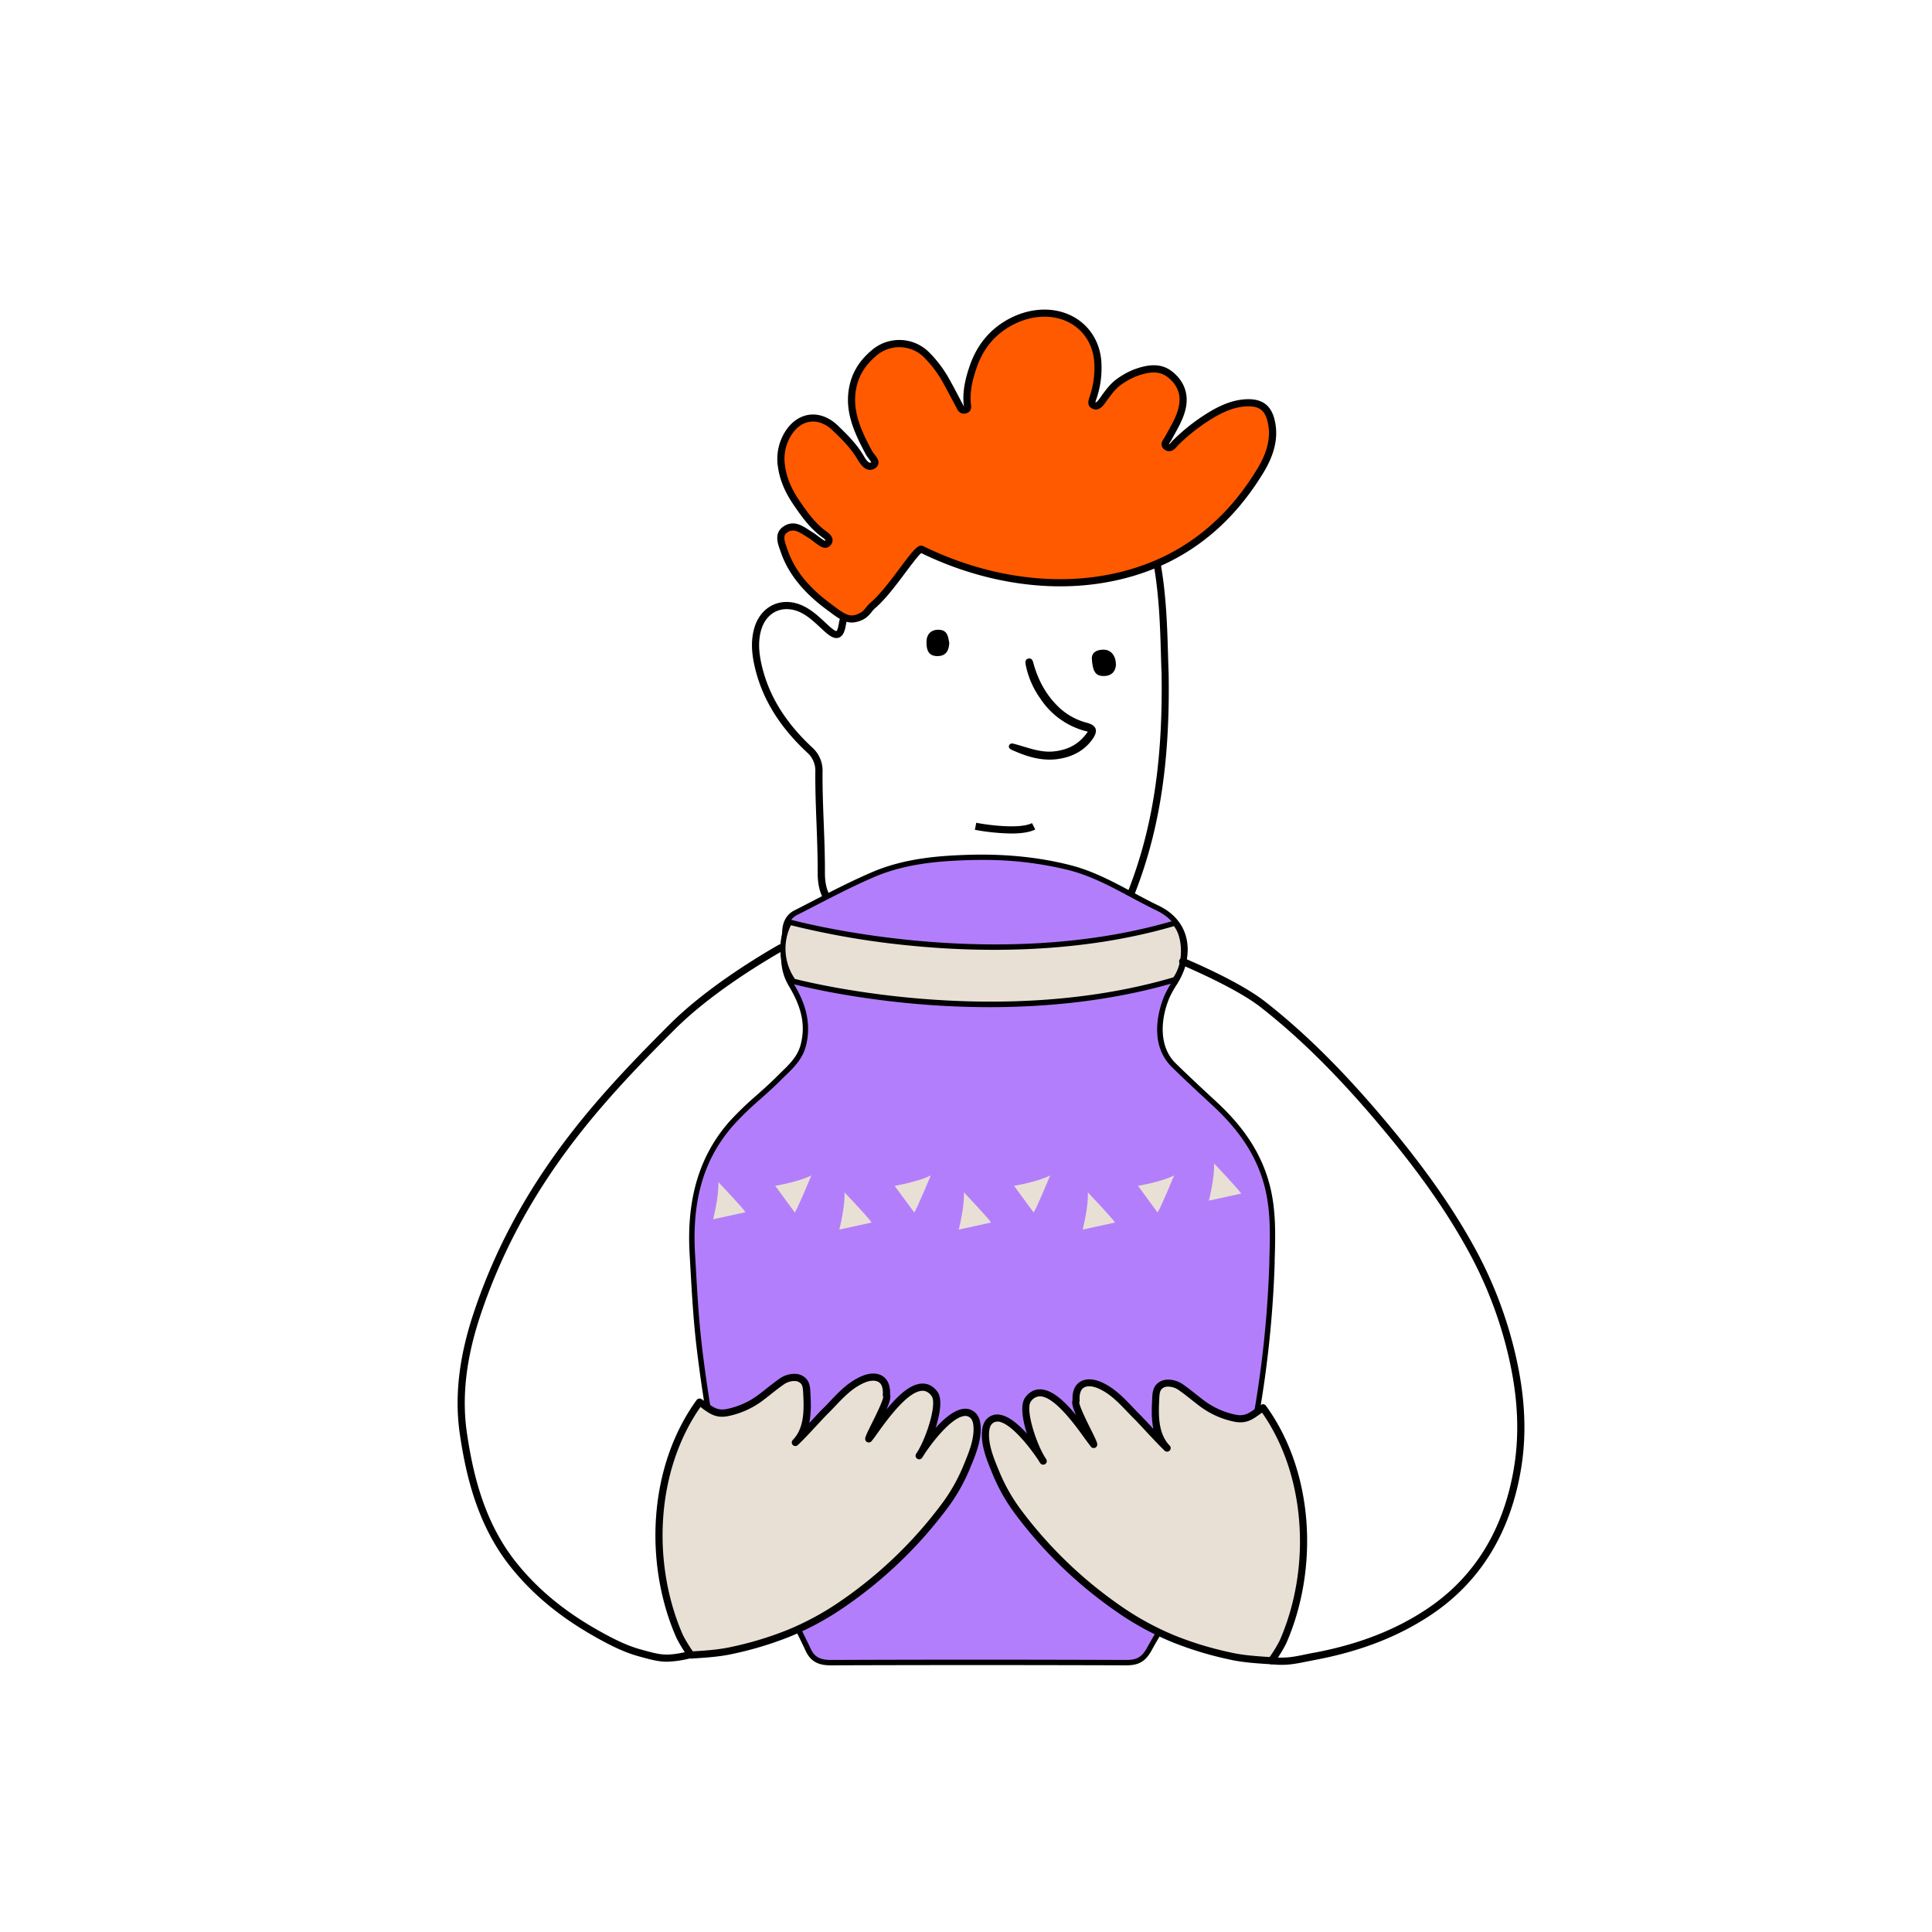 <svg
	id="Layer_1"
	data-name="Layer 1"
	xmlns="http://www.w3.org/2000/svg"
	viewBox="0 0 1080 1080"
>
	<defs>
		<style>
			.cls-1 {
				fill: #b37efb;
			}
			.cls-2 {
				fill: #e9e0d5;
			}
			.cls-3 {
				fill: #ff5a00;
			}
		</style>
	</defs>
	<path
		d="M550.73,529.93q-7.89,0-16.08-.57c-18.22-1.25-33.83-4.35-47.7-9.45-4.41-1.63-8.73-3.59-12.38-5.29-5.58-2.61-9.49-5.5-12.29-9.1-3.53-4.54-5.22-10.22-5.18-17.37,0-9.28-.31-18.76-.67-27.93-.36-9.36-.73-19-.66-28.59a13.47,13.47,0,0,0-4.69-11.07c-15.82-14.8-25.43-30.73-29.38-48.7-1.78-8.07-1.79-14.67-.05-20.75s5.58-10.81,10.74-13.09,11.22-2,17,.89c4.62,2.29,8.29,5.69,11.84,9,.82.76,1.65,1.53,2.49,2.28,2.91,2.62,3.76,2.58,3.86,2.57s.69-.46,1.31-4.08c.69-4,1.95-8.27,8.17-9.4,3.33-.6,6.18-3,9.3-5.84,7.61-6.94,17.18-16.43,23.58-28.34,2.7-5,5.62-4,8.87-2.3,39.83,21,81.1,23.95,122.65,8.77,1.6-.58,3.65-1.13,5.28-.17s2,2.85,2.26,4.66l.08.5c2.95,17.45,3.44,34.9,3.85,48.92.1,3.84.21,7.47.35,10.69.89,52.74-5.82,92.9-21.74,130.28a17.49,17.49,0,0,1-10.09,10.08C599.48,525.5,576.22,529.92,550.73,529.93ZM439.66,340.51a14,14,0,0,0-5.65,1.17c-4.06,1.8-7.09,5.54-8.52,10.53-1.55,5.42-1.51,11.39.12,18.79,3.77,17.16,13,32.41,28.2,46.64a17.42,17.42,0,0,1,6,14c-.07,9.45.3,19.09.66,28.41s.72,18.73.67,28.11c0,6.21,1.38,11.08,4.34,14.88h0c2.4,3.09,5.84,5.61,10.82,7.94,3.57,1.66,7.8,3.58,12.07,5.15,13.51,5,28.76,8,46.6,9.22,31.28,2.15,59.08-2,85-12.55a13.62,13.62,0,0,0,7.92-8c15.69-36.83,22.3-76.49,21.43-128.58-.15-3.2-.25-6.84-.36-10.7-.4-13.9-.89-31.2-3.79-48.37l-.09-.52a12.27,12.27,0,0,0-.38-1.83,5.82,5.82,0,0,0-1.83.45c-42.66,15.58-85,12.55-125.89-9-2.44-1.29-2.44-1.29-3.49.66-6.69,12.44-16.56,22.25-24.41,29.4-2.76,2.51-6.54,6-11.27,6.82-3.4.61-4.25,2.14-4.94,6.14-.56,3.21-1.43,6.3-4,7.19s-5.28-1.1-7.83-3.38c-.85-.77-1.69-1.55-2.53-2.33-3.5-3.24-6.8-6.31-10.89-8.34A18.05,18.05,0,0,0,439.66,340.51Z"
	/>
	<path
		d="M608.1,409a43.33,43.33,0,0,1-26.27-18.11,48.91,48.91,0,0,1-8.31-18.55c-.3-1.52-.86-3.71,1.35-4.19s2.57,1.72,3,3.24c2.75,9.62,7.45,18,14.94,24.8a36.25,36.25,0,0,0,15,7.91c5.14,1.43,6.21,4.39,3,8.95-4.59,6.59-11.3,10-19,11.19-8.89,1.38-17.21-1.07-25.25-4.63-1.2-.54-3.24-1.24-2.42-3,.74-1.63,2.56-.83,4-.45,6.92,1.9,13.64,4.68,21.08,3.87C596.92,419.17,603.24,416.13,608.1,409Z"
	/>
	<path
		d="M623.8,371.9c-.3,3.43-2.45,6.06-6.92,6-5,0-6-3.37-6.51-9.21-.39-4.16,3-5.58,6.68-5.52C621.11,363.26,623.89,366.59,623.8,371.9Z"
	/>
	<path
		d="M530.65,359.42c-.19,5.05-2.52,7.51-7,7.34-5-.18-5.75-3.95-5.73-7.84,0-4.4,2.52-7,6.89-6.89C529.86,352.16,530.06,356.33,530.65,359.42Z"
	/>
	<path
		class="cls-1"
		d="M438.8,520c-.83,12-2.06,21.15,3.5,30.45,6.28,10.5,9.93,21.11,6.82,33.59-2.09,8.38-8.34,13.3-13.8,18.79-8.52,8.58-18.24,15.86-26.31,25-18.54,21-23.55,46.07-22,73.06,1,17.78,1.86,35.57,4,53.29,3.33,27.23,7.77,54.19,14.58,80.75,9.1,35.49,18,30.59,34.37,63.44,4,8,8.05,16,11.87,24.08,2.65,5.59,6.8,7,12.79,7q82.45-.33,164.93,0c6.25,0,9.68-1.69,13-7.71,22.46-41,40.24-44.86,51.26-90.2a606.5,606.5,0,0,0,17.24-125.43c.45-14.81,1-29.45-2.84-43.81-4.94-18.39-15.82-32.94-29.62-45.63-7.55-7-15.08-13.94-22.42-21.15-10.54-10.37-8.75-26.49-4-38,2.35-5.67,6.58-10.35,8.49-16.33,4.64-14.57-.3-27.1-13.65-33.5-16.28-7.8-31.32-18.05-49.24-22.59-19.13-4.84-38.41-6.3-57.86-5.65-17.65.6-35.39,2.44-51.8,9.48-14.79,6.35-29,14.06-43.39,21.38C441,512.13,439.1,515.7,438.8,520Z"
	/>
	<path
		d="M464.49,930.93c-5.35,0-10.73-1-14-7.84-3-6.4-6.24-12.84-9.36-19.07l-2.49-5a145,145,0,0,0-16.78-26.55c-6.85-8.93-12.27-16-17.7-37.19-6.16-24-10.81-49.75-14.62-80.94-1.9-15.52-2.79-31.33-3.65-46.62l-.39-6.76c-1.79-30.86,5.53-55.11,22.36-74.14A179.86,179.86,0,0,1,423.25,612c3.68-3.28,7.49-6.67,11-10.21.84-.85,1.69-1.68,2.55-2.51,4.72-4.58,9.19-8.9,10.85-15.59,2.63-10.56.64-20.27-6.65-32.46-5.35-8.94-4.71-17.55-3.91-28.45.07-.94.14-1.89.21-2.87.35-5.07,2.76-9,6.8-11,3.13-1.59,6.25-3.21,9.38-4.82,11.05-5.71,22.48-11.61,34.1-16.59,17.46-7.5,36.25-9.06,52.33-9.61,21.25-.72,40.32,1.15,58.28,5.7,12.73,3.22,24.12,9.34,35.14,15.25,4.68,2.51,9.53,5.11,14.38,7.44,13.95,6.68,19.35,19.88,14.44,35.3a44.11,44.11,0,0,1-4.78,9.51,52.26,52.26,0,0,0-3.76,6.94c-4.68,11.28-6.19,26.76,3.63,36.4,7,6.83,14,13.38,22.38,21.12,15.94,14.67,25.49,29.4,30,46.34,3.8,14.12,3.36,28.72,2.93,42.84l0,1.4a611.16,611.16,0,0,1-17.28,125.74c-6.89,28.33-16.65,41-28,55.67-7,9.07-14.92,19.35-23.44,34.91-3.43,6.25-7.15,8.48-14.19,8.48h-.11c-59.08-.19-113-.18-164.91,0Zm84.15-450.22q-4.25,0-8.61.15c-15.81.54-34.25,2.07-51.25,9.36-11.52,4.95-22.91,10.82-33.92,16.51-3.13,1.61-6.26,3.23-9.39,4.82-3.92,2-5,5.77-5.17,8.59h0q-.1,1.47-.21,2.88c-.76,10.37-1.37,18.56,3.49,26.69,5.14,8.59,10.58,20.31,7,34.72-1.87,7.52-6.85,12.35-11.67,17-.85.82-1.69,1.64-2.51,2.47-3.59,3.61-7.43,7-11.14,10.34a175.77,175.77,0,0,0-15.11,14.57c-16.51,18.66-23.38,41.53-21.62,72l.39,6.77c.86,15.24,1.75,31,3.64,46.43,3.79,31,8.42,56.65,14.55,80.56,5.28,20.61,10.53,27.45,17.17,36.1a147.32,147.32,0,0,1,17.08,27l2.49,5c3.13,6.24,6.36,12.7,9.4,19.12,2.1,4.46,5.17,6.13,11.29,6.13h.13c51.91-.21,105.86-.22,164.94,0h.1c5.87,0,8.69-1.69,11.56-6.93,8.63-15.75,16.63-26.14,23.7-35.29,11.55-15,20.68-26.83,27.41-54.54A608.18,608.18,0,0,0,709.57,706l0-1.4c.43-14.54.85-28.28-2.83-42-4.41-16.37-13.68-30.64-29.2-44.92-8.42-7.75-15.47-14.32-22.45-21.18-13.69-13.45-6.74-33.78-4.29-39.69a55,55,0,0,1,4-7.35,41.22,41.22,0,0,0,4.48-8.86c4.48-14.07-.21-25.62-12.87-31.69-4.92-2.35-9.79-5-14.51-7.5-10.86-5.82-22.09-11.85-34.45-15A196.91,196.91,0,0,0,548.64,480.71Z"
	/>
	<path
		class="cls-2"
		d="M443.43,548.52s109.7,29.77,213.3-.85c0,0,4.77-5.17,4.91-15.41.17-11.82-4.91-16.24-4.91-16.24-103.6,30.63-215.35-.57-215.35-.57a31.46,31.46,0,0,0,2.05,33.07"
	/>
	<path
		d="M553.23,563c-15.58,0-29.86-.8-42.13-1.9-40-3.58-67.78-11-68.06-11.1a1.55,1.55,0,0,1-.84-.6,33.25,33.25,0,0,1-2.1-34.7,1.49,1.49,0,0,1,1.68-.66c1.11.31,112.55,30.72,214.52.57a1.51,1.51,0,0,1,1.41.31c.23.2,5.61,5,5.43,17.39-.15,10.7-5.1,16.18-5.31,16.4a1.58,1.58,0,0,1-.68.43C621.25,559.72,584.61,563,553.23,563ZM444.36,547.21c8.42,2.17,113.33,28,211.5-.85.92-1.18,4.17-6,4.28-14.12.13-8.62-2.69-13-3.89-14.52-53.47,15.62-109,14.61-146.19,11a460,460,0,0,1-67.93-11.5A29.75,29.75,0,0,0,444.36,547.21Z"
	/>
	<path
		class="cls-2"
		d="M398.65,681.57s3.39-13.24,2.87-20.83c0,0,14.12,14.85,15.18,16.91"
	/>
	<path
		class="cls-2"
		d="M433.37,662.89s13.47-2.29,20.2-5.84c0,0-7.84,18.93-9.28,20.74"
	/>
	<path
		class="cls-2"
		d="M469.18,687.34s3.39-13.24,2.87-20.83c0,0,14.12,14.85,15.18,16.9"
	/>
	<path
		class="cls-2"
		d="M500.12,662.89s13.48-2.29,20.2-5.84c0,0-7.83,18.93-9.28,20.74"
	/>
	<path
		class="cls-2"
		d="M535.94,687.34s3.38-13.24,2.87-20.83c0,0,14.11,14.85,15.17,16.9"
	/>
	<path
		class="cls-2"
		d="M566.87,662.89s13.48-2.29,20.2-5.84c0,0-7.83,18.93-9.27,20.74"
	/>
	<path
		class="cls-2"
		d="M605.22,687.34s3.38-13.24,2.87-20.83c0,0,14.12,14.85,15.18,16.9"
	/>
	<path
		class="cls-2"
		d="M675.77,671.16s3.39-13.24,2.87-20.83c0,0,14.12,14.85,15.18,16.9"
	/>
	<path
		class="cls-2"
		d="M636.16,662.89s13.47-2.29,20.2-5.84c0,0-7.84,18.93-9.28,20.74"
	/>
	<path
		d="M716.35,930.65a55,55,0,0,1-5.75-.32,2,2,0,1,1,.41-4c7.72.8,12.21-.14,19-1.56,1.61-.33,3.32-.69,5.21-1,24.48-4.68,44.92-12.65,62.47-24.37,26.71-17.83,43.1-44.63,48.75-79.67,3-18.89,2.06-38.79-3-60.85a230.13,230.13,0,0,0-23.45-61C809,678,794.93,657.76,777.06,636c-25.64-31.24-48.65-54.44-72.39-73-12-9.39-35-19.7-44.32-23.7a2,2,0,1,1,1.58-3.68c11.76,5,33.27,14.9,45.2,24.23,24,18.75,47.19,42.14,73,73.61,18,22,32.19,42.38,43.32,62.43A234.15,234.15,0,0,1,847.33,758c5.18,22.57,6.18,43,3.06,62.39-5.83,36.18-22.81,63.89-50.48,82.36-18,12-38.92,20.19-63.94,25-1.86.36-3.56.71-5.14,1C725.67,929.8,721.57,930.65,716.35,930.65Z"
	/>
	<path
		d="M372.83,928.91c-4.66,0-8.78-1.07-16.07-3.1-7.72-2.15-14.79-5.72-20.69-8.92-21.47-11.67-37.53-24.66-50.54-40.87-18.9-23.56-25.12-51.87-28.41-73.9-3.13-20.88-.67-43,7.51-67.73,12.4-37.41,31.29-71.77,57.75-105,16.88-21.23,35.87-40.71,52.21-57,19.35-19.25,46.33-36,60.69-44.22a2,2,0,1,1,2,3.47c-14.19,8.16-40.84,24.66-59.86,43.58-16.26,16.18-35.15,35.56-51.9,56.63-26.16,32.9-44.83,66.85-57.08,103.8-8,24.09-10.39,45.64-7.36,65.88,3.22,21.54,9.27,49.19,27.58,72C301.32,889.3,317,902,338,913.37c5.7,3.1,12.52,6.54,19.85,8.59,11.89,3.31,14.37,4,26.74,1.25a2,2,0,0,1,.87,3.91A58.53,58.53,0,0,1,372.83,928.91Z"
	/>
	<path
		class="cls-2"
		d="M710.81,928.35c1.8-2.74,5-7.42,6.32-10.36,18-40.77,15.53-94.32-11.06-131-5.38,3.26-8.25,7.2-15.42,5.86a46,46,0,0,1-19-8.58c-3.83-2.88-7.48-6-11.43-8.75a12.33,12.33,0,0,0-7.65-2.32,6.58,6.58,0,0,0-4.93,2.39c-1.19,1.57-1.39,3.65-1.49,5.61-.52,9.72-1,20.8,6.3,28.3-5.13-4.83-13.41-14.22-16.81-17.57-6.51-6.42-12.18-13.83-21-17.61-6.65-2.86-13.76-1.43-13.06,8.78-1.92,2.3,9.67,22.18,9.85,24.51-5.69-7.29-25.74-39.76-36.67-25.28-4.35,5.75,3.37,27.17,8.51,34.58-3.68-6-21.16-30.87-30-22.48-1.65,1.55-2.17,3.91-2.32,6.14-.51,7.66,3,15.88,5.86,22.87a100.67,100.67,0,0,0,11.61,20.72c16,21.85,35.35,40.18,57.65,55.67a158.19,158.19,0,0,0,30.55,16.51,193.57,193.57,0,0,0,31.2,9.39C695.39,927.42,703.11,927.83,710.81,928.35Z"
	/>
	<path
		d="M710.81,930.35h-.14l-1.82-.12c-7.05-.46-14.35-.94-21.5-2.54a194.78,194.78,0,0,1-31.51-9.5,161,161,0,0,1-30.94-16.72,243.33,243.33,0,0,1-58.13-56.13,102.32,102.32,0,0,1-11.83-21.13l-.13-.31c-3-7.24-6.42-15.45-5.89-23.47.23-3.35,1.19-5.79,2.94-7.46a8.09,8.09,0,0,1,6.83-2.17c5.08.67,10.65,5.41,15.36,10.59-2.56-8-3.81-16.41-.9-20.26,2.24-3,5-4.48,8.19-4.48h.13c6.56.09,13.49,6.44,20.08,14.46-1.93-4.44-2.54-6.89-2-8.42-.26-5.84,1.94-8.68,3.86-10,3-2.11,7.36-2.17,12-.17,7.31,3.14,12.52,8.6,17.56,13.88,1.31,1.38,2.67,2.8,4,4.14s3.51,3.66,6,6.3l1.79,1.93c-1.27-5.9-.94-12.15-.65-17.63.11-2.19.37-4.7,1.89-6.72a8.56,8.56,0,0,1,6.42-3.18,14.39,14.39,0,0,1,8.9,2.67c2.47,1.71,4.84,3.59,7.13,5.4,1.43,1.13,2.9,2.3,4.37,3.4A44,44,0,0,0,691,790.87c4.7.88,7.15-.85,10.53-3.26,1.08-.76,2.2-1.56,3.48-2.34a2,2,0,0,1,2.66.54c13,17.94,20.84,40.42,22.64,65,1.72,23.38-2.32,47.53-11.37,68a77.08,77.08,0,0,1-5.62,9.34l-.86,1.3A2,2,0,0,1,710.81,930.35ZM557.46,794.71a3.94,3.94,0,0,0-2.85,1.16c-1,.93-1.54,2.51-1.7,4.82-.47,7.08,2.75,14.83,5.59,21.67l.13.31A98.86,98.86,0,0,0,570,843a239.56,239.56,0,0,0,57.18,55.21,157.77,157.77,0,0,0,30.17,16.3,190.1,190.1,0,0,0,30.88,9.29c6.85,1.53,14,2,20.88,2.46l.67,0,.23-.34a76.1,76.1,0,0,0,5.29-8.75c8.79-19.87,12.72-43.34,11-66.08-1.7-23.13-8.88-44.32-20.79-61.4-.58.39-1.14.79-1.69,1.18-3.7,2.63-7.2,5.11-13.58,3.92a48.15,48.15,0,0,1-19.86-8.94c-1.5-1.13-3-2.32-4.44-3.46-2.24-1.78-4.56-3.61-6.93-5.25a10.37,10.37,0,0,0-6.4-2,4.61,4.61,0,0,0-3.45,1.61c-.84,1.11-1,2.84-1.09,4.51-.46,8.81-1,19.78,5.75,26.8a2,2,0,0,1-2.81,2.85c-3.13-3-7.31-7.46-11-11.44-2.43-2.61-4.52-4.86-5.84-6.17s-2.79-2.83-4.12-4.22c-5-5.22-9.69-10.16-16.25-13-3.3-1.42-6.34-1.51-8.13-.25-2.07,1.47-2.31,4.65-2.15,7.05a2,2,0,0,1-.21,1c0,2.14,4.3,10.78,6.38,15,2.66,5.35,3.6,7.33,3.69,8.46a2,2,0,0,1-1.27,2,2,2,0,0,1-2.3-.64c-.77-1-1.79-2.4-3-4-5.58-7.81-17.2-24-25.46-24.15a6.32,6.32,0,0,0-5.08,2.89c-3.11,4.12,2.49,22.21,7.61,30.74.63,1,1,1.54,1,1.58a2,2,0,0,1-3.34,2.19c-.36-.51-.73-1.1-1.12-1.75-5-7.58-15.34-20.61-22.33-21.54A5.85,5.85,0,0,0,557.46,794.71Zm45.65-10.35h0Z"
	/>
	<path
		class="cls-2"
		d="M386.3,925.17c-1.8-2.74-5-7.41-6.32-10.36C361.93,874,364.44,820.49,391,783.8c5.37,3.26,8.24,7.2,15.41,5.86a45.94,45.94,0,0,0,19-8.58c3.84-2.88,7.49-6,11.43-8.75a12.35,12.35,0,0,1,7.65-2.32,6.62,6.62,0,0,1,4.94,2.39c1.19,1.57,1.39,3.65,1.49,5.62.51,9.71.95,20.8-6.31,28.29,5.14-4.83,13.41-14.22,16.82-17.57,6.5-6.42,12.17-13.83,21-17.61,6.66-2.86,13.77-1.43,13.07,8.78,1.92,2.3-9.68,22.18-9.86,24.51,5.7-7.29,25.75-39.76,36.68-25.28,4.34,5.75-3.38,27.17-8.51,34.58,3.67-6,21.16-30.87,30-22.48,1.64,1.55,2.17,3.91,2.32,6.14.51,7.66-3,15.88-5.87,22.88A100.55,100.55,0,0,1,528.72,841c-16,21.86-35.36,40.18-57.66,55.67a157.64,157.64,0,0,1-30.55,16.51,194.31,194.31,0,0,1-31.2,9.4C401.72,924.25,394,924.65,386.3,925.17Z"
	/>
	<path
		d="M386.3,927.17a2,2,0,0,1-1.67-.9l-.88-1.33a76.65,76.65,0,0,1-5.6-9.32c-9.06-20.46-13.1-44.61-11.38-68,1.81-24.58,9.64-47.06,22.65-65a2,2,0,0,1,2.65-.54c1.29.78,2.41,1.58,3.49,2.35,3.38,2.4,5.82,4.13,10.53,3.25a44,44,0,0,0,18.19-8.21c1.47-1.1,2.94-2.27,4.37-3.4,2.29-1.81,4.66-3.69,7.12-5.4a14.42,14.42,0,0,1,8.91-2.67,8.56,8.56,0,0,1,6.41,3.18c1.53,2,1.78,4.53,1.9,6.72.29,5.48.62,11.74-.65,17.63l1.79-1.93c2.45-2.64,4.57-4.92,6-6.3s2.72-2.76,4-4.13c5-5.28,10.26-10.75,17.56-13.89,4.67-2,9.05-1.94,12,.17,1.92,1.36,4.11,4.2,3.86,10,.52,1.54-.08,4-2,8.43,6.59-8,13.53-14.38,20.08-14.46h.13c3.2,0,6,1.51,8.2,4.48,3,3.92,1.43,12.19-.38,18.43-.19.63-.38,1.26-.58,1.89,4.72-5.2,10.32-10,15.41-10.65a8.05,8.05,0,0,1,6.83,2.18c1.76,1.66,2.72,4.1,2.94,7.46.54,8-2.88,16.23-5.89,23.47l-.12.3a102.36,102.36,0,0,1-11.84,21.13,243.33,243.33,0,0,1-58.13,56.13A160.37,160.37,0,0,1,441.27,915a194.92,194.92,0,0,1-31.52,9.5c-7.15,1.6-14.44,2.08-21.5,2.54l-1.82.12Zm5.26-140.65c-11.92,17.08-19.1,38.27-20.8,61.4-1.67,22.74,2.25,46.21,11,66.08a75.78,75.78,0,0,0,5.28,8.73l.24.36.67,0c6.9-.45,14-.92,20.89-2.46a190.72,190.72,0,0,0,30.88-9.29A157.39,157.39,0,0,0,469.92,895a239.19,239.19,0,0,0,57.18-55.21,98.4,98.4,0,0,0,11.37-20.3l.13-.3c2.84-6.84,6.06-14.59,5.59-21.68-.15-2.3-.71-3.88-1.7-4.82a4,4,0,0,0-3.56-1.11c-7,.92-17.29,13.85-22.27,21.44-.4.67-.79,1.28-1.17,1.84a2,2,0,0,1-3.35-2.19s.38-.62,1-1.58c5.12-8.53,10.72-26.62,7.6-30.74-1.46-1.94-3.1-2.89-5-2.89h-.07c-8.25.1-19.87,16.33-25.46,24.13-1.18,1.65-2.19,3.07-3,4a2,2,0,0,1-3.57-1.38c.09-1.13,1-3.1,3.68-8.46,2.09-4.21,6.38-12.85,6.39-15a2,2,0,0,1-.22-1.05c.17-2.4-.07-5.58-2.15-7-1.78-1.26-4.82-1.17-8.13.25-6.55,2.82-11.26,7.75-16.25,13-1.33,1.39-2.71,2.84-4.11,4.22s-3.42,3.57-5.84,6.17c-3.69,4-7.88,8.49-11,11.44a2,2,0,0,1-2.81-2.85c6.8-7,6.22-18,5.75-26.8-.09-1.67-.24-3.4-1.09-4.51a4.65,4.65,0,0,0-3.45-1.61,10.37,10.37,0,0,0-6.4,2c-2.36,1.64-4.68,3.47-6.92,5.24-1.44,1.15-2.94,2.33-4.45,3.47a48.09,48.09,0,0,1-19.86,8.94c-6.38,1.2-9.87-1.29-13.58-3.92C392.69,787.31,392.14,786.91,391.56,786.52ZM494,781.18h0Z"
	/>
	<path
		class="cls-3"
		d="M463.66,339.46c-11.66-8.57-20.92-18.62-25.37-31.68-1.43-4.19-3.8-9.28,1.38-12.23,5-2.83,9.32,1.14,13.39,3.57,1.68,1,3.09,2.36,4.72,3.44s3.49,2.9,5.15.8c1.34-1.69-.34-3.33-2-4.55-6.62-4.73-11.05-11.05-15.41-17.36s-7.61-13.2-8.62-20.68a26.74,26.74,0,0,1,4.42-19.48c6.46-9.24,17.14-10.13,25.46-2.17,5.28,5,10.45,10.2,14.17,16.4,1.45,2.42,3.81,6.54,7.06,4.68,3-1.74-1-4.74-2.23-7.1-6.52-12.14-12.22-24.36-8.61-38.38,1.77-6.89,5.7-12.49,11.27-17.22a21.62,21.62,0,0,1,29.63,1,66.91,66.91,0,0,1,11.28,15.22c2.4,4.26,4.56,8.64,6.89,12.93.69,1.26,1.14,3.17,3.37,2.55,1.89-.52,1.2-2.24,1.1-3.44-.59-7.19,1-14.11,3.42-20.88,3.85-10.92,10.78-19.86,22.24-25.5,22.72-11.19,46.22.61,47.4,23.7a51.66,51.66,0,0,1-2.76,19.5c-.48,1.4-1.26,3.24.35,4.08,2,1,3.51-.66,4.49-2,3.27-4.38,6.13-9,11.16-12.12a40.82,40.82,0,0,1,8.11-4.23c6.46-2.24,13.14-3.48,18.86,1,6.09,4.75,8.49,11.07,7,18.31-1.29,6.24-4.82,11.71-7.81,17.36-.82,1.53-3,3.53-.94,4.84,2.42,1.53,3.77-1.15,5.16-2.47A106.52,106.52,0,0,1,678.78,231c5.22-2.91,10.73-5.25,17-5.73,8.47-.66,12.86,2.21,14.75,9.59,2.58,10.07-.61,19.53-5.78,28.1C685,295.52,656,318,614.05,324.21c-33.54,5-68.84-2.42-98.8-17.11-2.81-1.38-16.77,22.57-27.56,31.52-1.21,1-3.36,4.18-4.71,5C475.1,348.69,471,344.84,463.66,339.46Z"
	/>
	<path
		d="M476.22,348c-4.39,0-8.05-2.71-12.28-5.85l-1.46-1.08c-13.42-9.85-22-20.53-26.09-32.65-.11-.34-.24-.69-.36-1-1.42-4-3.55-10,2.65-13.56,5.26-3,9.83,0,13.51,2.39.64.41,1.27.82,1.9,1.2a28.19,28.19,0,0,1,2.84,2c.67.52,1.3,1,2,1.45l.69.48a6,6,0,0,0,1.62.94l.17-.19a.45.45,0,0,0,.05-.09h0a5.31,5.31,0,0,0-1.69-1.59c-7-5-11.74-11.84-15.89-17.85-5.07-7.32-8-14.37-9-21.56a28.64,28.64,0,0,1,4.78-20.89c3.41-4.88,8.12-7.85,13.26-8.36s10.69,1.57,15.21,5.89c5.46,5.22,10.68,10.44,14.5,16.82l.1.16c2,3.44,3.17,4.43,4.25,3.81l.07,0a12.89,12.89,0,0,0-1.44-2.08A16.56,16.56,0,0,1,484,254c-6.78-12.62-12.56-25.17-8.79-39.82,1.81-7,5.7-13,11.92-18.25a23.58,23.58,0,0,1,32.32,1.08,67.76,67.76,0,0,1,11.62,15.67c1.38,2.46,2.71,5,4,7.43,1,1.85,1.92,3.69,2.92,5.52l.36.71a4.87,4.87,0,0,0,.5.92h0c0-.19-.05-.41-.08-.57s-.08-.56-.1-.82c-.54-6.56.55-13.26,3.53-21.72,4.28-12.19,12.1-21.15,23.23-26.63,12.06-5.93,25.29-5.94,35.39,0,8.91,5.23,14.34,14.49,14.89,25.39a53.8,53.8,0,0,1-2.86,20.26l-.11.3a8.73,8.73,0,0,0-.4,1.4c.29.11.75,0,1.86-1.45.49-.65,1-1.31,1.44-2,2.78-3.83,5.66-7.8,10.27-10.67a42.09,42.09,0,0,1,8.5-4.41c6.53-2.28,14.11-3.9,20.75,1.28S664.55,220,662.89,228c-1.1,5.35-3.72,10.1-6.26,14.69-.59,1.07-1.18,2.13-1.75,3.2a14.54,14.54,0,0,1-.78,1.25,11.79,11.79,0,0,0-.67,1.06.4.4,0,0,0,.15.06h0c.29,0,1-.89,1.39-1.31a14.09,14.09,0,0,1,1-1.07,107.83,107.83,0,0,1,21.84-16.64c6.62-3.7,12.1-5.54,17.77-6,9.36-.72,14.72,2.8,16.84,11.09,2.39,9.3.42,19-6,29.63-21.38,35.38-52.36,56.32-92.07,62.23-31.79,4.74-67.05-1.3-99.35-17-1.61,1.22-5.5,6.42-8.68,10.65-5.2,7-11.68,15.61-17.34,20.31a20.1,20.1,0,0,0-1.72,1.92,16.61,16.61,0,0,1-3.19,3.27A14.59,14.59,0,0,1,476.22,348Zm-33-51.43a5.13,5.13,0,0,0-2.58.72c-3,1.69-2.51,4.08-.85,8.75l.38,1.09c3.91,11.48,11.75,21.23,24.67,30.71l1.47,1.09c6.46,4.8,9.41,7,15.59,3.05a18.65,18.65,0,0,0,2.27-2.46,19.3,19.3,0,0,1,2.24-2.44c5.3-4.39,11.61-12.84,16.69-19.62,7.71-10.3,10.27-13.5,13-12.16,31.75,15.57,66.41,21.58,97.62,16.94,38.48-5.73,68.5-26,89.23-60.35,5.85-9.67,7.66-18.36,5.56-26.57-1.64-6.4-5.19-8.67-12.66-8.09-5.07.4-10,2.09-16.12,5.49a104,104,0,0,0-21,16,9.62,9.62,0,0,0-.72.8c-1.14,1.32-3.51,4.06-6.89,1.92a3.68,3.68,0,0,1-1.72-2.35c-.35-1.68.62-3.11,1.4-4.25.22-.33.43-.63.56-.87.58-1.09,1.18-2.18,1.78-3.26,2.5-4.53,4.86-8.81,5.84-13.57,1.36-6.54-.75-12-6.26-16.32-5.12-4-11.19-2.68-17-.67a39.1,39.1,0,0,0-7.7,4c-3.95,2.45-6.47,5.93-9.15,9.62-.48.67-1,1.34-1.46,2-2.22,3-4.58,3.83-7,2.56-3-1.58-1.91-4.83-1.42-6.22l.1-.28a49.94,49.94,0,0,0,2.65-18.75c-.49-9.54-5.2-17.61-12.93-22.15-8.93-5.25-20.74-5.2-31.59.14-10.3,5.08-17.25,13-21.23,24.37-2.78,7.91-3.8,14.09-3.32,20.06,0,.17.05.34.08.53.16,1,.64,4.1-2.64,5-3.5,1-4.87-1.92-5.39-3-.09-.18-.17-.36-.26-.52-1-1.85-2-3.72-3-5.58-1.26-2.42-2.57-4.92-3.93-7.33a63.81,63.81,0,0,0-10.93-14.77A19.63,19.63,0,0,0,489.7,199c-5.57,4.73-9,10-10.63,16.2-3.41,13.25,2,25,8.43,36.93a13.75,13.75,0,0,0,1.24,1.71c1.25,1.59,2.67,3.38,2.28,5.41a3.9,3.9,0,0,1-2.06,2.66c-4.88,2.8-8.24-2.83-9.67-5.23l-.1-.16c-3.56-6-8.58-11-13.83-16-3.67-3.5-7.94-5.2-12.05-4.8s-7.61,2.71-10.39,6.67a24.8,24.8,0,0,0-4.08,18.07c.88,6.55,3.59,13,8.29,19.82,4.16,6,8.47,12.24,14.92,16.87,1.3.92,3.05,2.39,3.33,4.37a3.91,3.91,0,0,1-.88,3c-2.62,3.31-5.85,1-7.24,0-.2-.14-.39-.28-.58-.4-.79-.53-1.52-1.09-2.22-1.64a22,22,0,0,0-2.43-1.75c-.66-.4-1.34-.84-2-1.28C447.3,297.79,445.23,296.57,443.23,296.57Zm43.94-38.25Zm51.59-31Z"
	/>
	<path
		d="M565.26,465.93a121.41,121.41,0,0,1-20.3-2.06l.77-3.93c6.32,1.24,24.26,3.67,31.17.18l1.81,3.57C575.38,465.37,570.39,465.93,565.26,465.93Z"
	/>
</svg>
